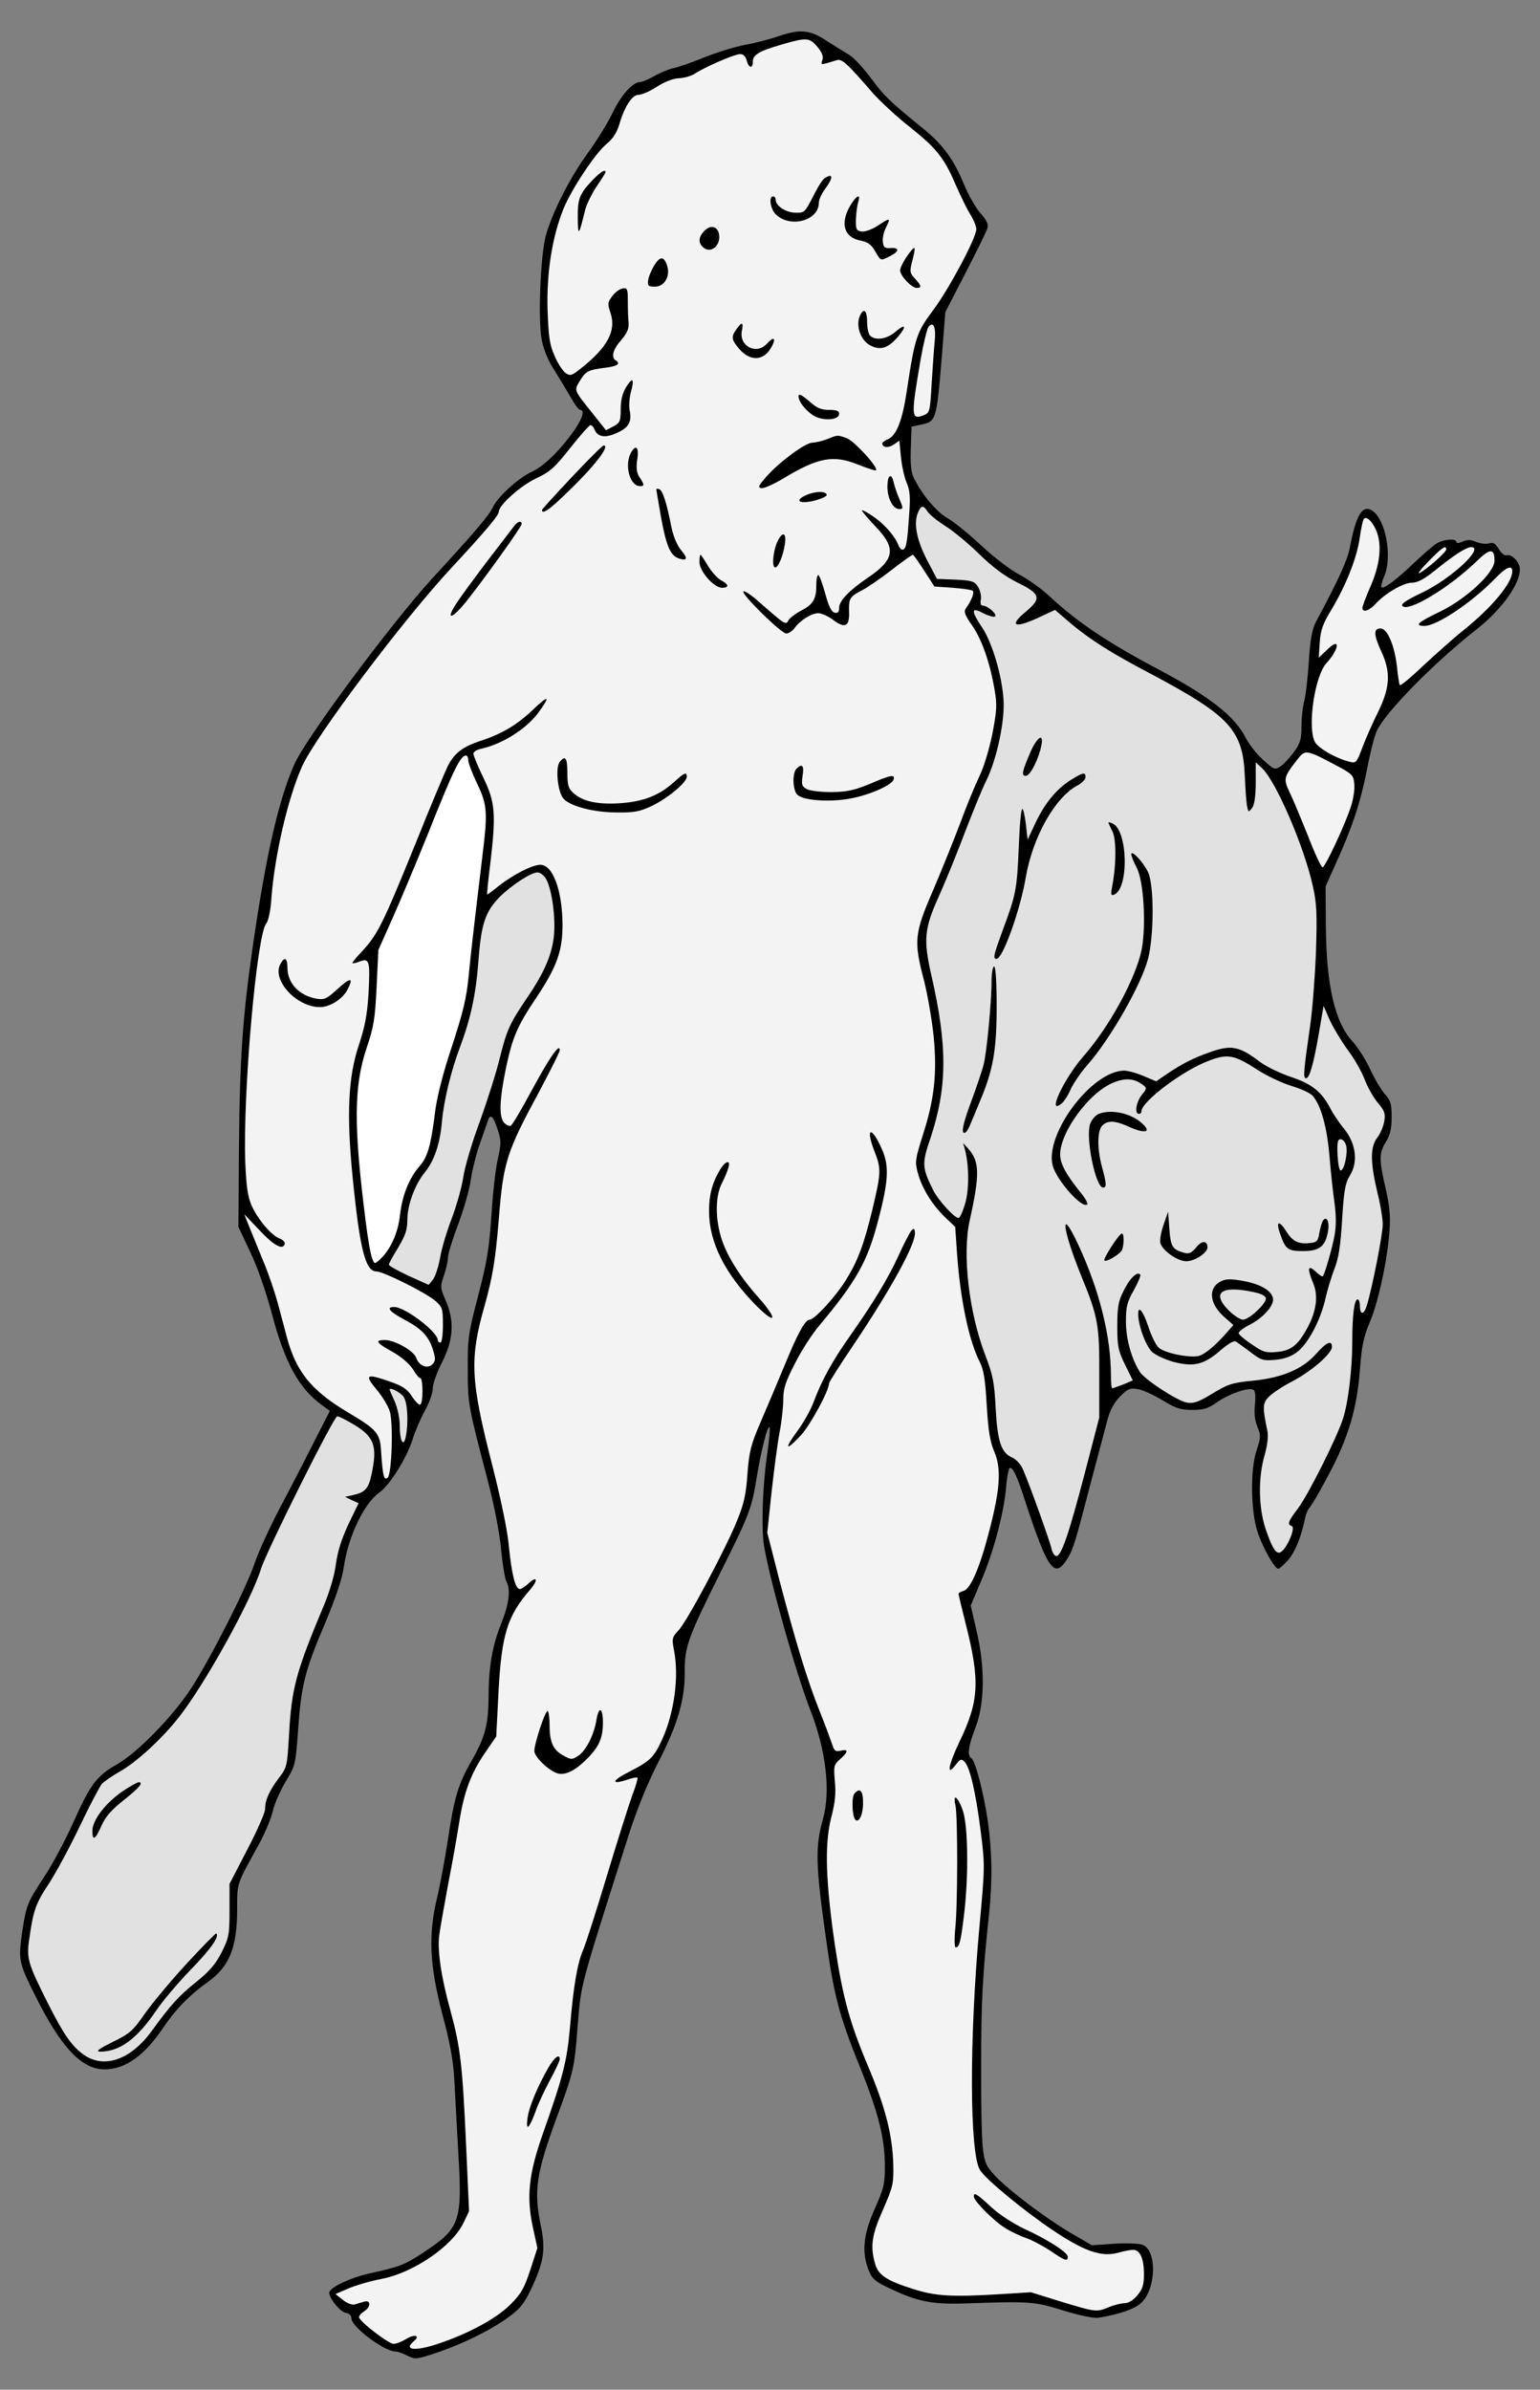 <?xml version="1.0" encoding="UTF-8" standalone="no"?>
<!DOCTYPE svg PUBLIC "-//W3C//DTD SVG 1.1//EN" "http://www.w3.org/Graphics/SVG/1.1/DTD/svg11.dtd">
<svg xmlns:dc="http://purl.org/dc/elements/1.1/" version="1.1" xmlns:xl="http://www.w3.org/1999/xlink" xmlns="http://www.w3.org/2000/svg" viewBox="72 67.5 220.5 342" width="220.5" height="342">
  <rect x="72" y="67.5" width="220.5" height="342" fill="#808080" stroke="none"/>
  <defs>
    <clipPath id="artboard_clip_path">
      <path d="M 72 67.5 L 292.5 67.5 L 292.5 356.885 L 261.969 409.5 L 72 409.5 Z"/>
    </clipPath>
  </defs>
  <g id="Hercules_Maintaining_a_Club_and_a_Lion" stroke="none" stroke-opacity="1" stroke-dasharray="none" fill="none" fill-opacity="1">
    <title>Hercules Maintaining a Club and a Lion</title>
    <g id="Hercules_Maintaining_a_Club_and_a_Lion_Art" clip-path="url(#artboard_clip_path)">
      <title>Art</title>
      <g id="Group_110">
        <g id="Graphic_163">
          <path d="M 183.314 72.734 C 182.151 73.134 180.041 73.679 178.586 73.934 C 177.132 74.225 174.549 75.025 172.84 75.716 C 171.13 76.407 169.167 77.098 168.475 77.244 C 167.784 77.389 166.548 77.898 165.711 78.371 C 164.875 78.844 163.966 79.244 163.638 79.244 C 162.584 79.244 160.911 81.135 159.674 83.718 C 158.983 85.172 157.383 87.718 156.146 89.428 C 153.6 92.919 151.018 98.011 150.145 101.248 C 149.381 104.085 149.018 113.214 149.563 116.123 C 149.818 117.505 150.472 119.106 151.382 120.488 C 152.145 121.724 153.2 123.47 153.746 124.416 C 154.291 125.398 154.873 126.161 155.055 126.161 C 155.855 126.161 155.31 127.652 153.818 129.653 C 151.782 132.381 149.781 134.272 148.036 135.072 C 146.181 135.945 143.271 138.6 142.58 140.055 C 141.998 141.291 140.252 143.364 133.633 150.566 C 127.741 157.076 115.739 173.224 114.139 176.897 C 111.884 181.989 110.065 189.954 108.174 203.084 C 106.719 213.195 106.319 219.087 106.21 232.18 L 106.137 243.091 L 107.847 246.728 C 108.865 248.837 110.102 252.438 110.865 255.275 C 112.757 262.512 114.793 266.222 118.139 268.622 L 119.231 269.423 L 116.939 273.896 C 115.703 276.369 113.484 280.661 111.993 283.461 C 110.538 286.262 108.974 289.681 108.501 291.099 C 107.41 294.481 102.1 304.956 99.336 309.175 C 96.681 313.212 91.662 318.34 88.789 319.977 C 85.879 321.613 84.934 322.85 82.533 328.233 C 81.369 330.815 79.551 334.234 78.496 335.834 C 75.841 339.907 75.805 340.017 75.187 343.908 C 74.605 347.982 74.641 348.309 77.078 353.182 C 80.751 360.529 83.697 363.657 86.97 363.657 C 89.916 363.657 92.681 361.693 95.372 357.692 C 97.154 355.037 99.154 353.001 101.809 351.109 C 104.864 348.927 105.956 346.163 105.956 340.744 C 105.956 336.925 105.81 337.325 109.156 331.288 C 109.956 329.797 110.829 327.724 111.047 326.741 C 111.266 325.723 112.102 323.832 112.866 322.523 C 114.284 320.195 114.321 320.086 114.684 315.067 C 115.121 308.738 115.63 306.629 118.54 299.828 C 120.103 296.082 120.976 293.499 121.231 291.754 C 121.849 287.426 124.104 282.661 126.323 281.097 C 127.814 280.043 130.214 276.187 131.051 273.569 C 131.415 272.368 132.251 270.441 132.833 269.386 C 133.451 268.295 133.96 266.877 133.96 266.222 C 133.96 265.604 134.542 263.894 135.306 262.439 C 136.943 259.203 137.088 256.548 135.815 253.602 C 135.015 251.783 135.015 251.638 135.561 250.037 C 135.888 249.092 136.143 247.928 136.143 247.455 C 136.143 246.946 136.797 244.836 137.597 242.727 C 138.398 240.618 139.234 237.708 139.416 236.289 C 139.634 234.871 140.216 232.543 140.725 231.125 C 141.234 229.707 141.744 228.252 141.853 227.888 C 142.18 226.833 142.616 227.197 143.235 229.088 C 143.78 230.761 143.78 231.125 143.271 233.416 C 142.944 234.798 142.544 238.435 142.362 241.49 C 142.035 246.146 141.744 248.073 140.471 252.911 C 139.052 258.33 138.943 259.057 138.979 263.458 C 138.979 268.477 139.016 268.622 141.925 279.715 C 142.762 282.988 143.562 287.026 143.744 289.244 C 143.962 291.39 144.289 293.427 144.508 293.827 C 145.126 294.991 144.908 296.955 143.817 299.719 C 142.507 302.919 141.962 306.047 141.962 310.193 C 141.925 314.303 141.489 316.012 139.634 319.286 C 137.597 322.85 137.052 324.632 136.143 330.742 C 135.706 333.543 135.015 337.289 134.579 339.107 C 133.306 344.454 133.488 348.673 135.342 355.765 C 136.47 359.984 136.906 362.457 137.052 365.221 C 137.161 367.258 137.416 372.022 137.634 375.841 C 138.216 385.479 137.852 386.425 132.542 389.916 C 129.851 391.662 129.341 391.88 124.722 392.898 C 122.213 393.48 119.376 394.79 119.158 395.517 C 118.94 396.172 120.685 398.39 121.522 398.499 C 121.995 398.572 122.322 398.863 122.322 399.3 C 122.322 400.5 127.014 404.028 128.614 404.028 C 128.905 404.028 129.669 404.282 130.287 404.61 C 131.451 405.191 131.633 405.155 134.288 404.282 C 138.034 403.046 142.071 401.082 144.653 399.227 C 146.399 397.99 146.981 397.299 147.999 395.19 C 149.854 391.298 150.145 389.48 149.454 386.134 C 148.399 381.005 148.727 378.641 151.782 370.349 C 154.109 364.057 154.255 363.439 154.691 357.692 C 155.237 351.146 154.837 352.673 162.002 330.16 C 163.165 326.523 164.657 322.85 166.148 319.904 C 169.021 314.376 170.076 310.739 170.039 306.774 C 170.003 303.247 170.512 301.828 175.022 292.808 C 179.277 284.334 179.641 283.352 180.332 279.024 C 180.95 275.205 181.896 271.459 182.187 271.75 C 182.296 271.859 182.114 273.787 181.787 276.042 C 181.169 280.443 180.987 286.516 181.423 288.917 C 182.369 294.19 185.897 306.702 188.006 312.194 C 190.297 318.049 190.952 323.868 189.825 327.869 C 188.697 331.833 188.77 334.525 190.37 345.654 C 191.425 353.146 192.261 356.238 195.062 363.148 C 197.826 369.985 198.699 373.513 198.699 377.659 C 198.699 380.06 198.517 380.751 197.244 383.624 C 195.607 387.261 195.353 389.807 196.371 392.389 C 196.88 393.662 197.28 394.026 199.572 395.081 C 203.391 396.899 205.536 397.299 210.155 397.154 C 219.466 396.826 220.084 396.863 224.267 398.172 C 226.813 398.936 228.595 399.3 229.359 399.19 C 232.377 398.681 234.56 397.917 235.469 397.008 C 237.578 394.935 237.651 389.516 235.578 388.752 C 235.105 388.57 233.25 388.498 231.505 388.607 L 228.34 388.825 L 225.576 387.225 C 221.976 385.152 216.338 380.896 214.447 378.86 C 213.138 377.405 212.956 376.968 212.701 374.713 C 212.556 373.331 212.447 367.949 212.483 362.748 C 212.483 353.873 212.701 349.946 213.611 341.471 C 214.12 336.561 214.047 332.524 213.429 328.051 C 212.81 323.941 211.647 319.467 211.065 319.104 C 210.446 318.74 210.665 317.322 211.683 314.703 C 212.992 311.284 213.065 306.156 211.828 300.919 L 210.992 297.282 L 212.447 293.827 C 214.229 289.717 215.72 284.116 216.047 280.443 C 216.156 278.988 216.411 277.715 216.557 277.606 C 216.957 277.351 217.611 278.66 218.739 282.188 C 222.048 292.299 222.994 293.572 224.885 290.481 C 225.685 289.135 225.904 288.444 228.34 279.097 C 229.286 275.496 230.304 271.677 230.595 270.586 C 230.959 269.277 231.541 268.186 232.377 267.349 C 233.469 266.258 233.796 266.113 234.887 266.295 C 235.614 266.404 237.178 267.131 238.451 267.895 C 240.342 269.059 241.034 269.277 242.707 269.277 C 244.343 269.277 244.998 269.095 246.344 268.113 C 248.126 266.913 250.817 266.004 251.472 266.404 C 251.726 266.549 251.799 267.313 251.69 268.44 C 251.544 269.677 251.654 270.695 252.017 271.641 C 252.563 272.95 252.526 273.205 251.944 274.987 C 250.999 277.678 251.072 283.752 252.054 286.735 C 252.817 289.026 254.49 292.008 255.036 292.008 C 255.218 292.008 255.872 291.39 256.527 290.663 C 257.509 289.426 258.346 287.353 258.891 284.661 C 259 284.116 259.291 283.461 259.546 283.207 C 259.8 282.952 261.037 280.843 262.237 278.551 C 265.038 273.314 266.274 269.168 266.711 263.603 C 266.965 260.148 267.22 258.875 268.129 256.729 C 269.366 253.856 270.711 247.564 270.966 243.382 C 271.111 241.527 270.93 239.89 270.384 237.526 C 269.438 233.416 269.438 232.58 270.42 230.943 C 271.039 229.961 271.257 229.088 271.257 227.379 C 271.257 225.451 271.111 224.978 270.311 224.106 C 269.802 223.56 268.856 221.96 268.202 220.578 C 267.584 219.196 266.42 217.377 265.656 216.541 C 263.11 213.776 261.91 208.539 261.837 199.992 L 261.801 194.355 L 263.183 191.263 C 265.62 185.917 266.747 182.498 267.693 177.807 C 268.165 175.297 268.82 172.715 269.147 172.06 C 270.42 169.369 277.367 162.313 283.441 157.549 C 286.969 154.784 289.624 151.111 289.624 148.965 C 289.624 147.983 288.46 146.747 287.733 146.965 C 287.478 147.074 286.969 146.674 286.605 146.092 C 286.132 145.292 285.805 145.074 285.223 145.256 C 284.823 145.401 283.986 145.292 283.404 145.074 C 282.568 144.71 282.095 144.71 281.44 145.001 C 280.859 145.256 280.531 145.292 280.531 145.074 C 280.531 144.492 278.604 144.674 277.622 145.328 C 277.112 145.656 275.658 146.929 274.348 148.165 C 271.875 150.529 270.093 151.838 269.802 151.548 C 269.693 151.438 269.875 150.747 270.202 149.947 C 271.402 147.11 270.384 141.8 268.456 140.564 C 267.038 139.691 266.165 141.182 265.256 145.947 C 264.892 147.765 263.619 150.529 260.419 156.494 C 259.873 157.549 259.619 158.931 259.4 162.131 C 259.255 164.459 258.964 167.005 258.746 167.805 C 258.527 168.605 258.346 170.242 258.346 171.478 C 258.346 173.333 258.164 173.879 257.255 175.152 C 256.636 175.952 255.8 176.897 255.327 177.188 C 254.527 177.697 254.381 177.661 252.817 176.206 C 251.908 175.406 250.817 173.988 250.381 173.115 C 248.744 169.951 245.252 167.223 237.797 163.259 C 230.559 159.44 226.158 156.457 222.339 152.893 C 221.248 151.838 219.284 150.456 218.011 149.765 C 216.738 149.111 214.302 147.256 212.556 145.619 C 210.846 144.019 208.664 142.237 207.719 141.691 C 206.082 140.746 204.154 138.454 202.918 136.054 C 202.445 135.145 202.336 134.09 202.409 131.726 L 202.518 128.562 L 203.682 128.307 C 206.082 127.834 206.082 127.871 206.882 118.16 L 207.355 112.159 L 210.265 106.522 C 211.865 103.43 213.283 100.557 213.392 100.12 C 213.538 99.611 213.283 99.029 212.447 98.084 C 211.792 97.393 210.701 95.501 210.046 93.938 C 208.555 90.301 206.991 88.155 204.082 85.827 C 199.317 81.935 198.626 81.281 196.662 78.626 C 195.535 77.135 194.153 75.643 193.534 75.316 C 192.916 74.952 191.498 74.08 190.37 73.352 C 187.97 71.752 186.551 71.606 183.314 72.734 Z" fill="black"/>
        </g>
        <g id="Graphic_162">
          <path d="M 189.024 74.189 C 189.679 74.989 189.934 75.571 189.752 76.08 C 189.497 76.844 189.425 76.844 191.789 76.116 C 192.552 75.862 193.28 76.553 197.026 80.881 C 198.044 82.008 200.372 84.19 202.227 85.645 C 206.155 88.773 207.209 90.119 208.882 94.047 C 209.573 95.611 210.483 97.502 210.956 98.229 C 211.428 98.993 211.792 99.902 211.792 100.302 C 211.792 101.539 207.828 108.958 205.573 111.941 C 203.245 115.068 202.991 115.76 201.827 123.506 C 201.208 127.652 200.372 129.798 199.172 130.344 C 198.699 130.526 198.335 130.817 198.335 130.962 C 198.335 131.544 199.172 131.653 199.935 131.144 L 200.772 130.562 L 200.99 132.817 C 201.099 134.054 201.463 135.727 201.79 136.527 C 202.3 137.691 202.372 138.6 202.154 141.437 C 201.899 145.292 201.718 146.165 201.208 146.165 C 201.027 146.165 200.772 145.874 200.626 145.51 C 200.19 144.31 198.663 142.528 197.062 141.437 C 196.153 140.818 195.426 140.418 195.426 140.564 C 195.426 140.709 196.335 141.764 197.426 142.928 C 200.372 145.983 200.081 147.62 196.226 150.202 C 193.607 151.984 192.152 153.475 192.152 154.457 C 192.152 155.075 191.97 155.294 191.534 155.185 C 191.061 155.112 190.661 154.312 190.152 152.42 C 189.752 151.002 189.315 149.802 189.17 149.802 C 188.988 149.802 188.879 150.456 188.879 151.293 C 188.879 153.257 188.406 154.021 186.697 154.894 C 185.933 155.294 185.133 155.912 184.915 156.239 C 184.515 157.003 184.478 156.967 180.696 153.657 C 179.605 152.675 178.55 151.984 178.441 152.129 C 178.077 152.493 183.86 158.167 184.587 158.167 C 184.915 158.167 185.46 157.803 185.751 157.403 C 186.515 156.312 188.188 155.257 189.17 155.257 C 189.643 155.257 190.588 155.694 191.279 156.203 C 192.952 157.476 193.643 157.185 193.571 155.148 C 193.498 153.184 193.643 152.893 195.353 152.02 C 196.08 151.657 198.008 150.347 199.608 149.111 C 201.172 147.874 202.59 146.892 202.7 146.892 C 202.809 146.892 203.536 147.947 204.336 149.183 L 205.791 151.438 L 208.41 151.62 C 209.828 151.729 211.137 151.911 211.283 152.057 C 211.537 152.348 211.101 153.439 210.301 154.566 C 209.974 155.003 210.119 155.512 211.21 157.039 C 212.629 159.112 213.756 162.386 214.411 166.241 C 214.774 168.35 214.738 169.151 214.083 172.569 C 213.611 174.824 212.847 177.37 212.192 178.679 C 211.61 179.916 210.374 182.862 209.501 185.262 C 208.591 187.663 206.846 191.991 205.609 194.9 C 202.918 201.083 202.809 202.174 204.3 207.812 C 204.809 209.812 205.427 213.413 205.682 215.813 C 206.191 221.16 205.791 224.797 204.118 229.997 C 203.063 233.344 202.991 233.78 203.391 235.271 C 203.973 237.49 205.391 239.817 207.246 241.636 L 208.773 243.091 L 209.028 246.91 C 209.501 253.492 210.737 259.384 212.265 262.367 C 212.847 263.494 213.065 264.876 213.283 268.622 C 213.501 272.296 213.756 273.823 214.374 275.278 C 215.393 277.642 215.211 280.624 213.647 286.589 C 212.301 291.826 210.956 294.918 209.974 295.172 C 209.573 295.281 209.246 295.463 209.246 295.609 C 209.246 295.718 209.719 297.718 210.301 300.01 C 212.338 308.084 212.192 310.957 209.355 316.812 C 207.719 320.268 207.5 321.868 208.882 320.013 C 209.501 319.213 209.646 319.177 210.119 319.649 C 210.883 320.45 211.683 323.868 212.41 329.506 C 213.029 334.379 213.029 334.67 212.228 343.326 C 210.774 359.329 210.81 375.768 212.338 378.096 C 213.21 379.442 218.593 383.879 222.594 386.57 C 227.177 389.661 229.65 390.534 232.014 389.916 C 232.887 389.661 233.905 389.48 234.232 389.48 C 235.214 389.48 235.76 390.644 235.796 392.826 C 235.796 394.499 235.614 395.081 234.851 395.99 C 234.269 396.681 233.578 397.117 233.032 397.117 C 232.523 397.117 231.541 397.372 230.814 397.663 C 229.031 398.427 228.85 398.39 223.94 396.899 L 219.612 395.553 L 214.883 395.844 C 208.264 396.244 205.864 396.099 202.736 395.081 C 198.917 393.88 197.717 393.08 197.28 391.407 C 196.589 388.934 196.808 387.37 198.444 383.697 C 199.863 380.424 199.972 380.023 199.899 377.223 C 199.79 373.113 198.772 369.076 196.371 363.402 C 193.643 356.929 192.698 353.473 191.57 346.054 C 190.225 336.889 190.043 331.506 190.988 327.724 C 191.57 325.505 191.716 324.123 191.534 322.413 C 191.352 320.231 191.389 320.049 192.298 319.249 C 193.462 318.231 193.498 317.758 192.371 318.049 C 191.679 318.195 191.461 318.085 191.243 317.394 C 191.098 316.958 190.297 314.739 189.425 312.557 C 187.533 307.829 185.969 302.628 183.569 293.536 L 181.86 286.844 L 182.478 280.988 C 182.842 277.751 183.351 273.86 183.642 272.368 C 183.933 270.877 184.151 268.804 184.151 267.749 C 184.151 266.222 184.478 265.24 185.824 262.621 C 186.733 260.803 188.297 258.402 189.279 257.239 C 194.662 250.801 196.226 248.037 197.79 241.963 C 199.208 236.544 199.317 234.398 198.335 232.107 C 196.808 228.543 195.826 228.761 197.244 232.362 C 198.19 234.762 198.153 235.38 196.917 240.581 C 195.644 245.818 194.771 248.073 193.025 250.837 C 191.57 253.165 188.588 256.366 187.933 256.366 C 187.279 256.366 186.224 258.293 184.333 262.912 C 183.387 265.204 181.86 268.804 180.95 270.914 C 179.496 274.296 179.277 275.169 179.023 278.406 C 178.841 281.243 178.514 282.734 177.604 284.952 C 176.077 288.844 170.403 299.5 169.167 300.81 C 168.221 301.828 168.185 301.974 168.512 303.719 C 169.239 307.465 168.548 312.557 166.839 316.376 C 165.639 318.995 165.129 319.504 162.147 321.031 C 159.601 322.304 159.383 322.995 161.82 322.195 C 162.511 321.941 163.165 321.832 163.275 321.904 C 163.347 322.013 163.02 323.177 162.511 324.487 C 162.038 325.796 160.401 330.96 158.91 335.907 C 157.419 340.853 155.891 345.654 155.491 346.563 C 154.655 348.527 154.109 351.691 153.6 357.765 C 153.164 362.493 152.655 364.566 149.781 372.713 C 147.672 378.641 147.345 381.951 148.327 386.388 L 148.945 389.225 L 147.926 392.353 C 147.054 395.008 146.617 395.772 145.053 397.336 C 143.089 399.3 139.052 401.482 134.797 402.9 C 131.487 404.028 129.705 403.846 131.233 402.573 C 132.215 401.773 131.415 401.482 130.214 402.209 C 129.56 402.609 128.76 402.937 128.359 402.937 C 127.632 402.937 123.413 399.7 123.413 399.118 C 123.413 398.899 123.74 398.536 124.141 398.281 C 125.123 397.663 125.123 396.608 124.141 396.899 C 123.74 397.008 123.122 397.19 122.795 397.299 C 122.431 397.408 121.667 397.117 121.085 396.644 L 120.031 395.808 L 121.886 395.008 C 122.904 394.571 125.013 393.953 126.541 393.662 C 131.16 392.789 136.725 389.007 138.361 385.624 L 139.161 383.951 L 138.725 374.241 C 138.216 363.039 137.925 360.493 136.506 355.292 C 135.197 350.6 134.579 346.563 134.906 344.381 C 135.015 343.472 135.597 340.271 136.143 337.289 C 136.725 334.27 137.452 330.269 137.743 328.342 C 138.434 323.941 139.416 321.322 141.453 318.34 L 143.053 316.012 L 143.38 309.575 C 143.817 301.464 144.653 298.737 147.854 295.063 C 149.09 293.645 148.945 292.917 147.672 294.118 C 147.199 294.554 146.654 294.918 146.435 294.918 C 145.781 294.918 145.271 292.845 144.871 288.88 C 144.69 286.662 143.744 282.152 142.544 277.424 C 139.343 264.985 139.198 262.003 141.416 254.256 C 142.544 250.183 142.944 247.782 143.417 242 C 144.071 233.78 144.508 232.398 149.272 223.596 C 150.836 220.65 152.145 218.068 152.145 217.777 C 152.145 216.722 150.691 218.832 148.145 223.524 C 146.726 226.179 145.381 228.434 145.162 228.579 C 144.981 228.725 144.544 228.543 144.217 228.215 C 143.417 227.415 143.489 224.978 144.471 220.214 C 145.417 215.85 146.072 214.322 148.836 210.212 C 151.745 205.848 152.545 203.557 152.545 199.847 C 152.509 194.937 151.163 191.263 149.381 191.263 C 148.217 191.263 145.526 192.646 143.417 194.282 C 142.544 195.01 141.78 195.555 141.744 195.519 C 141.707 195.482 141.889 193.555 142.18 191.263 C 143.053 183.953 142.907 182.316 141.234 178.861 C 140.434 177.188 139.78 175.624 139.78 175.37 C 139.78 175.115 140.216 174.824 140.798 174.679 C 143.889 174.024 147.345 171.842 149.09 169.478 C 150.909 167.005 150.581 166.896 148.217 169.151 C 145.999 171.26 143.817 172.569 140.616 173.588 C 138.252 174.388 137.052 175.297 136.143 177.079 C 135.743 177.879 133.597 182.971 131.415 188.427 C 126.832 199.701 126.032 201.302 123.886 203.593 C 123.013 204.502 122.395 205.266 122.468 205.339 C 122.54 205.411 123.013 205.302 123.559 205.084 C 124.904 204.575 125.013 205.084 124.759 209.776 C 124.577 212.722 124.25 214.431 123.377 217.086 C 121.849 221.596 121.595 227.052 122.504 236.108 C 123.522 246.291 124.322 249.455 125.886 249.455 C 126.868 249.455 132.833 252.438 134.251 253.602 C 135.342 254.547 135.415 254.729 135.415 257.129 C 135.415 258.548 135.27 259.639 135.052 259.639 C 134.87 259.639 134.688 259.493 134.688 259.312 C 134.688 258.111 129.996 254.547 128.432 254.547 C 127.196 254.547 127.778 255.238 129.996 256.402 C 132.469 257.748 133.415 258.766 134.033 260.803 C 134.397 262.003 134.36 262.294 133.888 262.767 C 133.197 263.458 131.96 262.949 131.596 261.821 C 131.269 260.839 128.541 259.275 127.086 259.275 C 125.595 259.275 125.85 259.675 128.359 261.057 C 129.56 261.748 130.651 262.73 131.124 263.458 C 131.524 264.149 131.996 264.731 132.178 264.731 C 132.578 264.731 132.615 268.259 132.178 268.513 C 132.033 268.622 131.487 268.113 131.014 267.386 C 130.323 266.295 129.669 265.858 127.778 265.204 C 124.431 264.04 124.141 264.222 125.923 266.367 C 126.759 267.349 127.596 268.768 127.814 269.495 C 128.323 271.168 128.105 278.37 127.523 278.951 C 126.977 279.497 126.796 278.66 126.577 275.387 C 126.432 272.587 126.068 272.15 121.595 269.495 C 116.576 266.477 114.393 263.785 113.084 258.912 C 112.793 257.82 112.211 255.602 111.775 254.002 C 111.338 252.401 110.429 249.71 109.702 248.001 C 109.011 246.291 108.101 244.109 107.701 243.091 L 106.974 241.272 L 109.12 243.527 C 111.193 245.746 112.466 246.437 112.757 245.564 C 112.866 245.309 112.539 244.946 112.066 244.764 C 110.865 244.327 108.902 242 108.029 240.036 C 107.483 238.799 107.265 237.308 107.119 233.853 C 106.756 224.069 108.756 201.192 110.138 199.629 C 110.429 199.301 110.756 197.774 110.865 195.992 C 111.338 189.845 113.193 181.844 115.23 177.225 C 117.121 172.933 129.778 156.13 136.688 148.711 C 141.453 143.583 143.417 141.255 143.417 140.746 C 143.417 139.8 146.508 137.036 148.727 135.981 C 150.727 135.036 151.418 134.454 153.637 131.617 C 155.055 129.835 156.364 128.344 156.546 128.344 C 156.728 128.344 156.983 128.598 157.092 128.889 C 157.528 130.053 158.619 130.235 160.292 129.471 C 162.038 128.707 162.511 127.834 162.147 126.198 C 162.038 125.616 162.111 124.452 162.329 123.615 C 162.875 121.651 162.584 121.397 161.638 122.924 C 161.129 123.761 160.874 124.779 160.874 126.052 C 160.874 127.798 160.765 128.016 159.819 128.525 L 158.765 129.071 L 156.801 126.598 C 154.146 123.288 154.182 123.397 155.019 122.015 C 155.891 120.597 156.182 120.451 158.692 120.124 C 160.438 119.906 160.911 119.542 160.147 119.069 C 159.456 118.633 159.783 117.469 160.947 116.16 C 161.783 115.178 162.074 114.559 162.002 113.686 C 161.929 113.032 161.893 111.65 161.893 110.595 C 161.893 108.849 161.82 108.667 161.165 108.776 C 160.729 108.849 160.074 109.322 159.674 109.868 C 158.983 110.777 158.983 110.995 159.419 112.304 C 160.256 114.85 158.983 117.214 155.164 120.233 C 153.855 121.288 153.637 121.324 152.982 120.888 C 152.582 120.597 151.854 119.506 151.418 118.451 C 150.691 116.851 150.545 115.76 150.4 111.795 C 150.254 106.522 151.054 101.393 152.691 97.356 C 153.855 94.519 157.31 89.319 158.91 88.046 C 159.747 87.355 160.329 86.482 160.692 85.245 C 161.456 82.663 162.511 81.063 163.456 81.063 C 163.893 81.063 165.093 80.553 166.075 79.899 C 167.203 79.171 168.403 78.735 169.203 78.699 C 169.93 78.662 170.912 78.408 171.421 78.08 C 172.913 77.098 177.168 75.243 177.968 75.243 C 178.441 75.243 178.768 75.571 178.914 76.153 C 179.168 77.207 179.787 77.389 179.787 76.371 C 179.787 75.353 180.623 74.843 183.714 73.934 C 187.424 72.843 187.897 72.843 189.024 74.189 Z" fill="#f3f3f3"/>
        </g>
        <g id="Graphic_161">
          <path d="M 205.827 116.414 C 205.718 117.469 205.536 120.197 205.391 122.452 C 205.173 126.416 205.1 126.598 204.263 126.925 C 202.445 127.616 202.409 127.143 203.827 118.887 C 204.227 116.632 204.736 114.523 204.955 114.268 C 205.646 113.395 206.046 114.341 205.827 116.414 Z" fill="#f3f3f3"/>
        </g>
        <g id="Graphic_160">
          <path d="M 204.809 140.709 C 205.064 141.109 206.191 142.055 207.355 142.782 C 208.482 143.473 210.665 145.292 212.192 146.783 C 214.12 148.674 215.793 149.911 217.648 150.857 C 220.994 152.493 221.175 153.111 218.884 155.039 C 216.447 157.039 217.211 157.476 220.484 155.985 L 223.067 154.784 L 224.958 156.421 C 227.904 158.931 231.032 160.931 236.669 163.877 C 248.089 169.951 249.944 171.951 250.235 178.534 C 250.308 180.425 250.453 182.389 250.562 182.898 C 250.744 183.771 250.781 183.771 251.29 183.117 C 251.617 182.644 251.799 181.407 251.799 179.48 L 251.799 176.606 L 252.708 177.443 C 254.709 179.334 258.746 188.681 259.982 194.355 C 260.528 196.755 260.601 198.283 260.419 203.811 C 260.273 207.412 259.909 212.14 259.582 214.358 C 258.637 220.869 258.564 221.814 259 221.814 C 259.509 221.814 260.091 219.741 260.891 215.086 L 261.51 211.449 L 262.346 213.376 C 262.819 214.431 263.983 216.395 264.929 217.704 C 265.911 218.977 267.038 220.978 267.438 222.105 C 267.875 223.196 268.711 224.687 269.329 225.379 C 270.239 226.47 270.384 226.87 270.202 227.961 C 270.093 228.652 269.657 229.743 269.184 230.325 C 268.165 231.707 268.202 233.853 269.22 238.181 C 269.657 239.89 269.984 241.927 269.984 242.727 C 269.984 244.145 268.529 251.565 267.729 254.256 C 267.293 255.711 266.711 255.784 266.711 254.329 C 266.711 253.856 266.565 253.456 266.383 253.456 C 265.911 253.456 265.62 255.784 265.62 259.457 C 265.62 263.458 265.038 268.222 264.31 270.477 C 263.437 273.241 259.255 281.534 257.836 283.389 C 256.418 285.243 256.272 285.68 256.964 285.898 C 257.509 286.08 256.418 288.808 255.509 289.535 C 254.818 290.117 254.236 289.317 253.181 286.225 C 252.199 283.207 252.126 278.951 253.072 275.751 C 253.472 274.332 253.618 273.059 253.472 272.296 C 252.745 268.877 252.781 268.331 253.654 267.422 C 254.127 266.913 255.654 265.895 257.073 265.167 C 259.837 263.712 262.71 261.203 262.71 260.257 C 262.71 259.239 261.946 259.566 260.491 261.203 C 258.564 263.421 255.545 264.694 251.399 265.094 C 248.453 265.385 247.835 265.567 245.58 266.949 C 243.543 268.186 242.852 268.404 241.906 268.222 C 240.488 267.931 235.978 264.985 235.214 263.858 C 234.014 261.967 233.214 259.166 233.214 256.657 C 233.214 254.511 233.359 253.856 234.341 252.147 C 234.96 251.019 235.396 250.001 235.251 249.892 C 234.814 249.419 233.76 250.437 232.887 252.22 C 232.123 253.711 231.977 254.511 231.977 257.311 C 231.977 260.257 232.123 260.839 233.105 262.84 L 234.196 265.058 L 232.814 265.64 C 232.05 265.931 231.323 266.186 231.25 266.186 C 231.141 266.186 231.068 265.422 231.068 264.44 C 231.068 258.693 229.395 252.074 226.34 245.527 C 223.685 239.89 224.085 243.382 226.849 250.183 C 229.213 255.929 229.431 257.166 229.395 264.185 L 229.395 270.368 L 227.358 278.188 C 225.067 286.953 223.976 290.19 223.249 290.19 C 222.994 290.19 222.63 289.644 222.521 288.99 C 222.23 287.826 219.502 280.188 218.484 277.824 C 218.157 277.06 217.502 276.333 216.884 276.078 C 215.356 275.387 214.811 273.787 214.556 268.986 C 214.374 265.276 214.156 264.258 213.065 261.421 C 210.737 255.347 209.755 247.019 210.846 242.145 C 212.301 235.598 212.265 233.744 210.665 231.925 L 209.901 231.089 L 210.155 231.998 C 210.774 234.362 210.774 237.744 210.192 239.745 C 209.864 240.872 209.428 241.818 209.246 241.818 C 208.664 241.818 206.373 239.308 205.646 237.89 C 204.009 234.616 203.973 234.035 205.209 230.434 C 207.646 223.124 207.682 217.195 205.355 207.084 C 204.191 201.92 204.336 200.429 206.409 195.81 C 207.319 193.809 208.992 189.7 210.119 186.717 C 211.283 183.699 212.665 180.28 213.283 179.08 C 214.738 176.061 215.902 170.605 215.684 167.623 C 215.465 164.132 214.047 159.476 212.665 157.367 C 210.992 154.894 211.028 154.312 212.774 155.257 C 213.501 155.621 214.265 155.839 214.447 155.73 C 214.883 155.475 213.429 154.166 212.701 154.166 C 212.41 154.166 212.338 153.839 212.447 153.257 C 212.519 152.748 212.338 151.948 212.01 151.438 C 211.501 150.675 211.137 150.566 208.81 150.456 L 206.155 150.347 L 204.773 147.729 C 203.281 144.855 202.809 142.528 203.391 140.964 C 203.863 139.8 204.191 139.727 204.809 140.709 Z" fill="#e1e1e1"/>
        </g>
        <g id="Graphic_159">
          <path d="M 269.293 144.128 C 269.839 146.128 269.438 148.747 268.129 151.657 C 267.547 153.002 267.074 154.275 267.074 154.493 C 267.074 155.221 268.02 154.93 268.929 153.948 C 270.311 152.42 272.93 150.893 274.166 150.893 C 274.967 150.893 275.949 150.384 277.585 149.038 C 280.204 146.929 281.95 145.801 282.641 145.801 C 284.641 145.801 279.767 150.347 275.621 152.311 C 273.257 153.439 272.53 153.948 272.821 154.239 C 273.694 155.112 279.477 151.62 283.332 147.911 C 285.332 145.947 285.987 145.91 285.987 147.729 C 285.987 149.474 281.913 153.257 278.022 155.112 C 275.003 156.567 274.457 157.076 275.949 157.076 C 277.731 157.076 282.677 153.766 285.987 150.384 C 287.623 148.674 288.533 148.274 288.533 149.256 C 288.533 150.929 285.659 154.384 281.55 157.694 C 280.204 158.749 277.658 161.04 275.84 162.713 C 274.057 164.422 272.53 165.695 272.421 165.55 C 272.348 165.404 272.13 164.204 272.021 162.895 C 271.657 159.804 270.639 157.439 269.657 157.439 C 268.638 157.439 268.675 158.349 269.802 160.785 C 271.148 163.695 271.039 165.877 269.329 169.369 C 268.566 170.896 267.547 173.188 267.074 174.461 C 266.274 176.606 266.165 176.752 265.292 176.534 C 263.328 176.061 260.637 174.533 260.237 173.624 C 259.182 171.369 260.273 164.204 261.91 162.422 C 263.765 160.385 263.947 158.64 262.128 160.385 L 260.819 161.622 L 260.964 159.44 C 261.073 157.694 261.401 156.785 262.637 154.748 C 264.71 151.293 266.274 147.365 266.674 144.565 C 266.856 143.255 267.111 142.019 267.256 141.8 C 267.656 141.146 268.856 142.491 269.293 144.128 Z" fill="#f3f3f3"/>
        </g>
        <g id="Graphic_158">
          <path d="M 279.076 146.128 C 279.076 146.528 276.312 148.965 275.258 149.511 C 274.858 149.729 275.439 148.965 276.531 147.838 C 278.458 145.874 279.076 145.437 279.076 146.128 Z" fill="#f3f3f3"/>
        </g>
        <g id="Graphic_157">
          <path d="M 263.256 177.006 C 265.656 178.279 265.801 178.425 265.911 179.734 C 265.983 180.498 265.765 181.953 265.401 183.008 C 264.528 185.663 261.728 191.627 261.364 191.627 C 261.182 191.627 260.237 189.627 259.291 187.154 C 258.309 184.717 257.145 181.916 256.673 180.934 C 255.727 178.97 255.8 178.716 257.691 176.279 C 258.891 174.715 259 174.752 263.256 177.006 Z" fill="#f3f3f3"/>
        </g>
        <g id="Graphic_156">
          <path d="M 139.052 176.315 C 139.052 176.716 139.634 178.207 140.325 179.661 C 141.78 182.717 141.853 183.699 141.053 190.172 C 139.961 199.228 139.452 203.593 139.089 207.303 C 138.798 210.321 138.288 212.431 136.725 217.195 C 135.452 220.978 134.579 224.469 134.324 226.433 C 133.706 231.452 133.233 233.053 132.106 234.362 C 130.578 236.071 129.596 238.581 129.269 241.381 C 129.014 243.927 127.887 246.4 126.359 247.782 C 125.632 248.437 125.595 248.437 125.268 247.528 C 125.05 246.982 124.65 244.655 124.359 242.291 C 122.613 228.652 122.649 222.942 124.504 217.45 C 125.523 214.431 125.704 213.304 125.923 208.721 L 126.177 203.447 L 128.287 198.719 C 129.451 196.101 131.705 190.718 133.306 186.754 C 136.906 177.697 137.925 175.624 138.725 175.624 C 138.907 175.624 139.052 175.952 139.052 176.315 Z" fill="white"/>
        </g>
        <g id="Graphic_155">
          <path d="M 150.109 193.155 C 150.945 194.464 151.527 198.319 151.345 201.047 C 151.127 203.92 150.036 206.539 147.454 210.321 C 144.981 213.995 144.58 214.831 143.562 218.905 C 143.089 220.905 141.78 225.015 140.689 228.034 C 139.561 231.052 138.507 234.653 138.325 236.035 C 138.107 237.417 137.379 240.036 136.688 241.854 C 135.997 243.636 135.233 246.182 135.015 247.491 C 134.797 248.764 134.324 250.183 133.997 250.619 L 133.378 251.383 L 130.469 250.074 C 128.905 249.346 127.632 248.619 127.668 248.473 C 127.705 248.292 128.287 247.2 129.014 246.037 C 130.032 244.327 130.323 243.491 130.323 242.109 C 130.323 239.999 131.378 237.053 132.833 235.271 C 134.179 233.598 134.979 231.27 135.27 228.106 C 135.524 225.088 136.579 220.76 137.816 217.486 C 139.38 213.34 140.143 209.849 140.507 204.975 C 140.907 199.665 141.489 197.956 143.598 195.81 C 145.271 194.173 148.036 192.355 148.945 192.355 C 149.309 192.355 149.818 192.718 150.109 193.155 Z" fill="#e1e1e1"/>
        </g>
        <g id="Graphic_154">
          <path d="M 129.778 267.386 C 130.36 268.186 130.505 271.059 130.105 273.096 C 129.778 274.733 129.232 273.75 129.232 271.459 C 129.232 270.441 128.905 268.95 128.505 268.04 C 128.105 267.168 127.778 266.404 127.778 266.367 C 127.778 265.967 129.341 266.767 129.778 267.386 Z" fill="#e1e1e1"/>
        </g>
        <g id="Graphic_153">
          <path d="M 122.686 271.386 C 125.595 273.132 126.068 274.478 125.195 278.515 C 124.759 280.552 124.286 281.061 122.577 281.461 L 121.413 281.716 L 122.358 282.188 L 123.34 282.625 L 121.886 285.643 C 120.904 287.753 120.358 289.462 120.103 291.281 C 119.922 292.845 119.231 295.172 118.467 297.027 C 114.357 306.811 113.739 309.102 113.375 315.94 C 113.12 320.304 113.084 320.45 111.884 322.013 C 110.538 323.832 109.956 325.105 109.956 326.414 C 109.956 326.887 108.829 329.506 107.41 332.197 L 104.864 337.107 L 104.864 340.853 C 104.864 344.345 104.792 344.781 103.737 346.89 C 102.864 348.6 102.028 349.582 100.136 351.109 C 97.554 353.182 96.536 354.31 93.772 358.092 C 90.789 362.239 86.97 363.621 84.024 361.584 C 82.315 360.384 81.115 358.674 78.896 354.274 C 75.95 348.418 75.769 347.763 76.205 344.89 C 76.787 340.817 77.114 339.907 79.115 336.889 C 80.133 335.288 82.097 331.651 83.479 328.742 C 84.861 325.832 86.279 323.177 86.57 322.814 C 86.898 322.45 88.062 321.65 89.153 321.031 C 91.553 319.686 95.154 316.376 97.59 313.285 C 101.3 308.593 107.956 296.627 109.374 292.008 C 110.211 289.39 119.812 270.186 120.285 270.186 C 120.504 270.186 121.595 270.732 122.686 271.386 Z" fill="#e1e1e1"/>
        </g>
        <g id="Graphic_152">
          <path d="M 156.801 93.319 C 154.946 95.283 154.691 95.974 154.728 98.775 C 154.764 101.393 154.873 101.284 155.782 97.538 C 156.001 96.738 156.728 95.21 157.419 94.192 C 158.11 93.174 158.692 92.265 158.692 92.155 C 158.692 91.646 158.001 92.083 156.801 93.319 Z" fill="black"/>
        </g>
        <g id="Graphic_151">
          <path d="M 190.043 93.028 C 189.788 93.174 189.024 94.374 188.406 95.647 C 187.242 97.902 187.17 97.975 185.86 97.938 C 184.478 97.902 183.06 96.956 183.06 96.083 C 183.06 95.829 182.914 95.611 182.696 95.611 C 182.041 95.611 182.296 97.393 183.06 98.156 C 185.097 100.193 189.243 99.102 189.243 96.52 C 189.243 96.083 189.643 95.21 190.152 94.519 C 191.352 92.883 191.316 92.192 190.043 93.028 Z" fill="black"/>
        </g>
        <g id="Graphic_150">
          <path d="M 193.68 97.029 C 192.261 99.539 192.88 101.502 195.244 101.939 C 196.226 102.121 196.771 102.521 197.317 103.466 C 198.153 104.885 198.044 104.849 199.426 104.157 C 200.808 103.466 200.808 102.921 199.535 102.994 C 198.699 103.066 198.481 102.921 198.408 102.084 C 198.335 101.539 198.553 100.63 198.881 100.011 C 199.572 98.629 199.426 98.629 197.644 99.829 C 196.844 100.339 195.826 100.702 195.353 100.63 C 194.625 100.52 194.516 100.339 194.553 98.884 C 194.589 97.975 194.735 96.884 194.88 96.411 C 195.316 95.101 194.553 95.501 193.68 97.029 Z" fill="black"/>
        </g>
        <g id="Graphic_149">
          <path d="M 172.767 100.63 C 172.04 101.43 171.967 102.194 172.585 102.812 C 173.749 103.976 175.349 102.594 174.913 100.848 C 174.622 99.793 173.604 99.684 172.767 100.63 Z" fill="black"/>
        </g>
        <g id="Graphic_148">
          <path d="M 201.827 104.23 C 201.318 104.958 200.881 105.867 200.881 106.194 C 200.881 106.958 202.518 108.704 203.245 108.704 C 204.009 108.704 203.936 108.376 202.991 107.358 C 202.263 106.558 202.227 106.376 202.627 104.812 C 202.881 103.903 203.027 103.066 202.918 102.994 C 202.845 102.885 202.336 103.466 201.827 104.23 Z" fill="black"/>
        </g>
        <g id="Graphic_147">
          <path d="M 165.639 105.54 C 165.239 106.231 164.838 107.176 164.802 107.649 C 164.693 108.413 164.838 108.522 165.784 108.522 C 167.13 108.522 168.003 107.031 167.53 105.54 C 167.057 104.121 166.512 104.121 165.639 105.54 Z" fill="black"/>
        </g>
        <g id="Graphic_146">
          <path d="M 195.062 112.85 C 194.553 114.268 195.28 116.232 196.589 116.923 C 198.044 117.687 199.099 117.36 200.517 115.76 C 201.899 114.159 201.681 113.723 200.154 115.032 C 198.953 116.05 197.317 116.269 196.589 115.541 C 196.335 115.287 196.153 114.414 196.153 113.541 C 196.153 111.832 195.607 111.468 195.062 112.85 Z" fill="black"/>
        </g>
        <g id="Graphic_145">
          <path d="M 177.459 114.596 C 176.659 115.687 176.731 116.123 177.786 117.36 C 179.423 119.324 181.423 119.178 182.514 117.069 C 183.169 115.832 182.769 115.614 181.787 116.705 C 180.296 118.342 177.786 117.032 178.223 114.85 C 178.477 113.577 178.223 113.505 177.459 114.596 Z" fill="black"/>
        </g>
        <g id="Graphic_144">
          <path d="M 186.333 124.234 C 186.333 125.143 187.897 126.852 189.061 127.252 C 190.588 127.762 192.152 127.471 192.152 126.707 C 192.152 126.307 191.752 126.161 190.697 126.161 C 189.643 126.161 188.952 125.907 188.042 125.07 C 186.77 123.979 186.333 123.761 186.333 124.234 Z" fill="black"/>
        </g>
        <g id="Graphic_143">
          <path d="M 190.334 130.38 C 189.643 130.635 188.697 130.853 188.297 130.853 C 187.279 130.889 183.678 133.544 181.787 135.654 C 180.623 136.963 180.478 137.254 180.987 137.363 C 181.35 137.436 182.732 136.818 184.078 136.018 C 189.134 132.962 191.316 132.562 194.844 133.981 C 196.189 134.526 197.353 134.89 197.426 134.817 C 197.826 134.454 194.298 130.562 193.207 130.198 C 191.861 129.726 192.007 129.726 190.334 130.38 Z" fill="black"/>
        </g>
        <g id="Graphic_142">
          <path d="M 153.891 135.763 C 151.527 138.273 149.599 140.382 149.599 140.491 C 149.599 141.182 150.727 140.418 153.127 138.054 C 157.055 134.308 159.419 131.253 158.437 131.253 C 158.256 131.253 156.219 133.29 153.891 135.763 Z" fill="black"/>
        </g>
        <g id="Graphic_141">
          <path d="M 162.329 132.308 C 161.383 134.09 162.183 137.072 163.638 137.072 C 164.293 137.072 164.293 136.89 163.566 135.799 C 163.165 135.181 163.056 134.49 163.238 133.29 C 163.529 131.508 163.056 130.999 162.329 132.308 Z" fill="black"/>
        </g>
        <g id="Graphic_140">
          <path d="M 199.063 137.181 C 199.063 138.818 199.863 140.346 200.736 140.346 C 201.354 140.346 201.354 140.273 200.736 138.818 C 200.445 138.163 200.117 137.181 199.972 136.599 C 199.644 135.072 199.063 135.436 199.063 137.181 Z" fill="black"/>
        </g>
        <g id="Graphic_139">
          <path d="M 165.966 137.509 C 165.966 137.618 166.293 139.436 166.657 141.582 C 167.421 145.728 168.003 147.038 169.239 147.438 C 170.439 147.801 170.512 147.401 169.494 146.201 C 168.948 145.546 168.403 144.237 168.148 143.001 C 167.457 139.436 166.875 137.691 166.402 137.509 C 166.184 137.436 165.966 137.436 165.966 137.509 Z" fill="black"/>
        </g>
        <g id="Graphic_138">
          <path d="M 187.461 138.345 C 185.642 139.145 186.442 139.691 188.624 139.145 C 189.606 138.891 190.37 138.527 190.37 138.345 C 190.334 137.763 188.806 137.763 187.461 138.345 Z" fill="black"/>
        </g>
        <g id="Graphic_137">
          <path d="M 145.562 142.855 C 145.271 143.219 143.562 145.474 141.744 147.838 C 139.925 150.238 137.997 152.857 137.452 153.693 C 135.706 156.312 136.615 156.239 138.761 153.584 C 141.525 150.093 146.69 142.891 146.69 142.491 C 146.69 141.946 146.072 142.128 145.562 142.855 Z" fill="black"/>
        </g>
        <g id="Graphic_136">
          <path d="M 183.205 145.256 C 182.66 146.638 182.514 148.711 182.987 148.711 C 183.424 148.711 184.115 147.11 184.369 145.437 C 184.66 143.583 183.969 143.473 183.205 145.256 Z" fill="black"/>
        </g>
        <g id="Graphic_135">
          <path d="M 172.149 147.947 C 172.149 149.256 174.222 151.62 175.386 151.62 C 176.44 151.62 176.368 151.111 175.204 150.529 C 174.695 150.238 173.858 149.293 173.349 148.456 C 172.84 147.583 172.367 146.892 172.294 146.892 C 172.222 146.892 172.149 147.365 172.149 147.947 Z" fill="black"/>
        </g>
        <g id="Graphic_134">
          <path d="M 152.145 176.534 C 151.491 177.334 151.854 180.898 152.691 181.807 C 153.673 182.898 157.019 183.771 160.329 183.771 C 162.729 183.808 163.602 183.662 165.275 182.862 C 167.53 181.807 170.33 179.48 170.33 178.679 C 170.33 177.916 170.003 178.061 168.439 179.48 C 166.33 181.371 164.075 182.244 160.656 182.462 C 157.419 182.644 155.382 182.171 154.073 180.971 C 153.382 180.353 153.236 179.843 153.236 178.098 C 153.236 175.952 152.946 175.552 152.145 176.534 Z" fill="black"/>
        </g>
        <g id="Graphic_133">
          <path d="M 186.042 177.516 C 185.424 178.134 185.497 180.571 186.151 181.225 C 186.951 182.026 190.407 182.316 193.389 181.844 C 196.153 181.407 199.608 179.952 199.935 179.08 C 200.226 178.279 199.535 178.389 196.517 179.698 C 194.298 180.607 193.28 180.825 191.061 180.862 C 189.534 180.862 187.97 180.68 187.497 180.425 C 186.806 180.025 186.733 179.771 186.915 178.534 C 187.17 177.043 186.842 176.716 186.042 177.516 Z" fill="black"/>
        </g>
        <g id="Graphic_132">
          <path d="M 112.138 205.484 C 110.902 207.775 114.466 211.631 117.812 211.631 C 119.231 211.631 121.085 210.467 121.776 209.085 C 122.686 207.339 122.177 207.339 120.285 209.085 C 118.794 210.43 118.467 210.612 117.339 210.43 C 114.83 209.994 113.157 208.212 113.157 205.993 C 113.157 204.575 112.72 204.357 112.138 205.484 Z" fill="black"/>
        </g>
        <g id="Graphic_131">
          <path d="M 175.277 234.616 C 174.04 236.544 173.495 238.435 173.531 240.908 C 173.531 245.273 175.786 249.746 180.15 254.22 C 183.169 257.275 183.46 256.402 180.55 253.129 C 177.823 250.074 175.931 246.982 175.204 244.436 C 174.404 241.709 174.44 238.617 175.349 236.871 C 176.331 234.871 176.622 233.816 176.186 233.816 C 175.968 233.816 175.568 234.18 175.277 234.616 Z" fill="black"/>
        </g>
        <g id="Graphic_130">
          <path d="M 202.445 243.673 C 202.227 243.964 201.427 245.491 200.699 247.091 C 199.208 250.401 197.026 253.965 193.68 258.73 C 191.207 262.221 189.679 264.985 188.479 268.186 C 188.079 269.277 187.024 271.168 186.115 272.368 C 184.224 274.951 184.515 275.242 186.697 272.878 C 188.042 271.423 190.697 266.513 190.697 265.495 C 190.697 265.313 192.261 262.84 194.189 260.003 C 199.79 251.638 203.281 245.236 202.991 243.782 C 202.918 243.273 202.809 243.236 202.445 243.673 Z" fill="black"/>
        </g>
        <g id="Graphic_129">
          <path d="M 157.419 313.539 C 157.092 315.721 155.928 318.013 154.8 318.776 C 153.891 319.358 153.782 319.358 152.655 318.74 C 151.2 317.94 150.691 316.849 150.691 314.376 C 150.691 313.285 150.545 312.375 150.4 312.375 C 150.036 312.375 148.508 317.031 148.508 318.085 C 148.508 318.958 150.654 320.995 151.927 321.322 C 153.055 321.577 154.509 320.813 156.219 319.031 C 157.819 317.394 158.328 316.158 158.328 314.012 C 158.328 311.903 157.746 311.612 157.419 313.539 Z" fill="black"/>
        </g>
        <g id="Graphic_128">
          <path d="M 194.334 324.196 C 193.898 324.741 194.007 327.433 194.48 327.942 C 194.989 328.415 195.571 327.178 195.571 325.614 C 195.607 323.796 195.135 323.25 194.334 324.196 Z" fill="black"/>
        </g>
        <g id="Graphic_127">
          <path d="M 208.81 325.905 C 209.137 327.469 209.137 340.198 208.773 343.544 C 208.628 345.072 208.664 346.199 208.846 346.199 C 209.355 346.199 209.573 345.363 210.01 341.726 C 210.701 336.161 210.628 328.887 209.864 326.632 C 209.137 324.559 208.373 324.05 208.81 325.905 Z" fill="black"/>
        </g>
        <g id="Graphic_126">
          <path d="M 150.545 363.366 C 148.981 366.057 147.708 369.113 147.526 370.676 C 147.272 372.604 147.781 372.131 148.69 369.658 C 149.018 368.64 149.963 366.676 150.727 365.221 C 151.527 363.766 152.145 362.42 152.145 362.202 C 152.145 361.366 151.382 361.911 150.545 363.366 Z" fill="black"/>
        </g>
        <g id="Graphic_125">
          <path d="M 211.428 381.842 C 211.428 382.497 214.411 385.479 215.975 386.388 C 216.775 386.897 218.12 387.516 218.957 387.807 C 219.793 388.098 221.357 388.934 222.412 389.625 C 224.485 391.044 224.885 391.189 224.885 390.462 C 224.885 389.843 221.903 387.952 218.63 386.461 C 217.102 385.734 215.102 384.461 213.938 383.37 C 211.828 381.442 211.428 381.187 211.428 381.842 Z" fill="black"/>
        </g>
        <g id="Graphic_124">
          <path d="M 219.612 174.97 C 218.339 177.916 218.193 178.534 218.884 178.534 C 219.502 178.534 220.703 176.17 221.103 174.206 C 221.466 172.387 220.594 172.86 219.612 174.97 Z" fill="black"/>
        </g>
        <g id="Graphic_123">
          <path d="M 225.213 179.189 C 223.212 180.498 221.576 182.462 220.194 185.408 L 219.139 187.663 L 218.884 185.444 C 218.739 184.244 218.52 183.262 218.375 183.262 C 218.193 183.262 217.975 185.772 217.866 188.79 C 217.611 194.791 217.466 195.555 215.575 200.611 C 214.265 204.211 214.12 204.72 214.702 204.72 C 215.575 204.72 218.084 197.737 218.884 193.009 C 219.866 187.299 223.067 181.589 226.267 179.916 C 226.886 179.589 227.431 179.043 227.431 178.716 C 227.431 177.952 227.067 178.025 225.213 179.189 Z" fill="black"/>
        </g>
        <g id="Graphic_122">
          <path d="M 230.704 185.226 C 230.704 185.299 230.959 185.844 231.286 186.499 C 231.868 187.699 231.832 191.445 231.214 194.5 C 231.032 195.446 231.068 195.701 231.468 195.555 C 233.687 194.828 233.505 186.172 231.25 185.335 C 230.959 185.19 230.704 185.153 230.704 185.226 Z" fill="black"/>
        </g>
        <g id="Graphic_121">
          <path d="M 233.978 189.772 C 233.978 189.991 234.341 190.9 234.778 191.736 C 235.76 193.628 236.124 199.883 235.469 203.375 C 234.669 207.412 230.886 214.395 227.14 218.65 C 224.267 221.96 221.83 227.233 224.012 225.415 C 224.376 225.124 224.958 224.215 225.322 223.342 C 225.722 222.505 226.776 220.941 227.686 219.923 C 230.959 216.213 235.396 208.466 236.378 204.72 C 237.251 201.374 237.251 194.1 236.378 192.318 C 235.687 190.863 233.978 189.045 233.978 189.772 Z" fill="black"/>
        </g>
        <g id="Graphic_120">
          <path d="M 213.974 207.885 C 213.974 210.903 213.283 218.105 212.847 219.814 C 212.665 220.614 211.828 223.051 211.028 225.233 C 210.046 227.852 209.683 229.306 209.937 229.561 C 210.155 229.779 210.446 229.488 210.81 228.688 C 211.101 227.997 211.792 226.397 212.301 225.124 C 214.192 220.65 214.702 217.85 214.702 211.558 C 214.702 207.957 214.556 205.811 214.338 205.811 C 214.156 205.811 213.974 206.757 213.974 207.885 Z" fill="black"/>
        </g>
        <g id="Graphic_119">
          <path d="M 245.071 218.141 C 242.779 218.941 241.143 219.814 239.142 221.16 L 237.542 222.251 L 235.723 221.487 C 234.705 221.05 233.469 220.723 232.959 220.723 C 228.34 220.723 221.503 229.852 222.739 234.362 C 223.358 236.508 226.995 240.581 227.686 239.854 C 227.795 239.745 227.431 239.054 226.849 238.326 C 224.631 235.598 223.794 234.035 223.794 232.725 C 223.794 229.561 227.831 223.996 231.25 222.505 C 232.996 221.742 234.341 221.778 235.578 222.724 C 236.233 223.196 236.233 223.269 235.469 224.215 C 234.669 225.233 234.414 226.906 235.069 226.906 C 235.287 226.906 235.433 226.761 235.433 226.542 C 235.433 225.16 241.397 220.65 245.18 219.268 C 247.762 218.286 248.744 218.468 251.944 220.541 C 253.327 221.451 255.581 222.505 256.891 222.905 C 258.236 223.305 259.619 223.924 259.946 224.324 C 261.11 225.633 261.983 228.688 262.346 232.834 C 262.528 235.089 262.855 238.144 263.074 239.636 C 263.328 241.527 263.328 242.982 263.074 244.364 C 262.71 246.255 261.692 249.819 261.401 250.146 C 261.328 250.256 260.855 249.928 260.346 249.455 C 259.255 248.437 259.146 249.019 260.019 251.128 C 260.782 252.911 260.491 255.129 259.218 257.493 C 257.836 260.039 256.854 260.803 254.818 260.985 C 253.29 261.13 252.854 261.021 251.29 259.93 C 250.271 259.275 249.435 258.548 249.362 258.33 C 249.289 258.111 249.981 257.566 250.926 257.093 C 252.89 256.075 254.418 254.365 254.272 253.347 C 254.09 252.22 252.563 251.31 250.09 250.837 C 248.344 250.51 247.58 250.51 246.889 250.837 C 244.925 251.747 245.107 254.074 247.326 256.002 L 248.598 257.129 L 247.58 258.293 C 245.98 260.075 244.78 261.094 243.834 261.494 C 242.743 261.93 238.96 261.239 237.942 260.403 C 237.542 260.075 236.851 258.693 236.415 257.348 C 235.578 254.838 234.814 254.111 234.996 256.038 C 235.178 257.748 236.087 260.075 236.924 260.948 C 237.36 261.385 238.742 262.039 240.015 262.403 C 242.961 263.167 244.416 262.803 246.816 260.694 C 247.907 259.784 248.671 259.312 248.962 259.493 C 249.217 259.675 250.162 260.33 251.072 261.021 C 252.526 262.149 252.854 262.258 254.563 262.112 C 255.872 262.003 256.854 261.639 257.691 261.021 C 259.291 259.821 261.037 256.511 261.764 253.42 C 262.055 252.074 262.674 250.11 263.074 249.055 C 263.656 247.637 263.947 245.746 264.165 242.072 C 264.419 237.926 264.601 236.871 265.256 235.78 C 266.492 233.816 266.165 231.161 264.456 229.052 C 263.728 228.179 262.892 226.906 262.565 226.288 C 261.292 223.778 259.909 222.651 256.854 221.632 C 255.254 221.087 253.217 220.105 252.381 219.45 C 249.399 217.195 248.271 216.977 245.071 218.141 Z" fill="black"/>
        </g>
        <g id="Graphic_118">
          <path d="M 264.747 231.452 C 265.001 232.507 264.492 234.907 263.983 235.017 C 263.765 235.053 263.583 234.071 263.51 232.798 C 263.437 230.979 263.51 230.543 263.947 230.543 C 264.274 230.543 264.601 230.943 264.747 231.452 Z" fill="#e1e1e1"/>
        </g>
        <g id="Graphic_117">
          <path d="M 251.435 252.401 C 252.672 252.656 253.254 252.983 253.254 253.347 C 253.254 254.111 250.817 256.366 249.981 256.366 C 249.58 256.366 248.708 255.784 247.98 255.093 C 245.398 252.51 246.816 251.419 251.435 252.401 Z" fill="#e1e1e1"/>
        </g>
        <g id="Graphic_116">
          <path d="M 229.322 226.906 C 228.886 227.088 228.34 227.706 228.122 228.252 C 227.358 230.107 228.85 237.453 229.941 237.453 C 230.45 237.453 230.45 236.944 229.795 234.544 C 229.068 231.889 229.104 229.306 229.832 228.579 C 230.595 227.815 231.65 227.852 233.578 228.725 C 235.978 229.816 236.96 229.561 235.505 228.252 C 233.905 226.797 231.105 226.215 229.322 226.906 Z" fill="black"/>
        </g>
        <g id="Graphic_115">
          <path d="M 238.597 242.8 C 238.233 243.854 238.015 245.055 238.16 245.455 C 238.524 246.546 240.633 248.001 241.87 248.001 C 243.07 248.001 244.889 246.8 244.889 246 C 244.889 245.018 244.052 245.018 243.288 246 C 242.634 246.8 242.27 246.982 241.579 246.8 C 239.87 246.328 239.615 245.928 239.433 243.382 L 239.251 240.908 L 238.597 242.8 Z" fill="black"/>
        </g>
        <g id="Graphic_114">
          <path d="M 261.401 242.218 C 261.255 242.472 261.037 243.273 260.891 244 C 260.746 245.055 260.528 245.309 259.655 245.382 C 257.982 245.6 257.109 245.2 256.236 243.818 C 255.145 242.072 254.636 242.218 255.291 244.073 C 256.054 246.291 256.382 246.546 258.564 246.546 C 260.891 246.546 261.764 245.891 262.128 243.818 C 262.419 242.4 261.946 241.381 261.401 242.218 Z" fill="black"/>
        </g>
        <g id="Graphic_113">
          <path d="M 231.141 245.891 C 230.486 246.91 230.013 247.819 230.123 247.891 C 230.413 248.182 232.414 246.946 232.668 246.364 C 232.959 245.527 232.959 244 232.632 244.036 C 232.45 244.036 231.796 244.873 231.141 245.891 Z" fill="black"/>
        </g>
        <g id="Graphic_112">
          <path d="M 89.916 323.614 C 87.261 325.323 85.225 327.905 85.225 329.542 C 85.225 331.033 85.661 330.779 86.534 328.778 C 87.116 327.469 87.952 326.523 89.735 325.105 C 91.917 323.395 92.608 322.559 91.844 322.559 C 91.699 322.559 90.826 323.032 89.916 323.614 Z" fill="black"/>
        </g>
        <g id="Graphic_111">
          <path d="M 98.754 348.491 C 96.499 350.928 93.808 354.164 92.753 355.656 C 91.044 358.129 90.607 358.529 88.134 359.729 C 86.243 360.675 85.661 361.075 86.279 361.111 C 89.08 361.147 91.553 359.365 94.354 355.256 C 95.19 353.983 97.409 351.364 99.227 349.473 C 102.173 346.454 103.446 344.635 102.973 344.199 C 102.9 344.126 101.009 346.054 98.754 348.491 Z" fill="black"/>
        </g>
      </g>
    </g>
  </g>
</svg>
